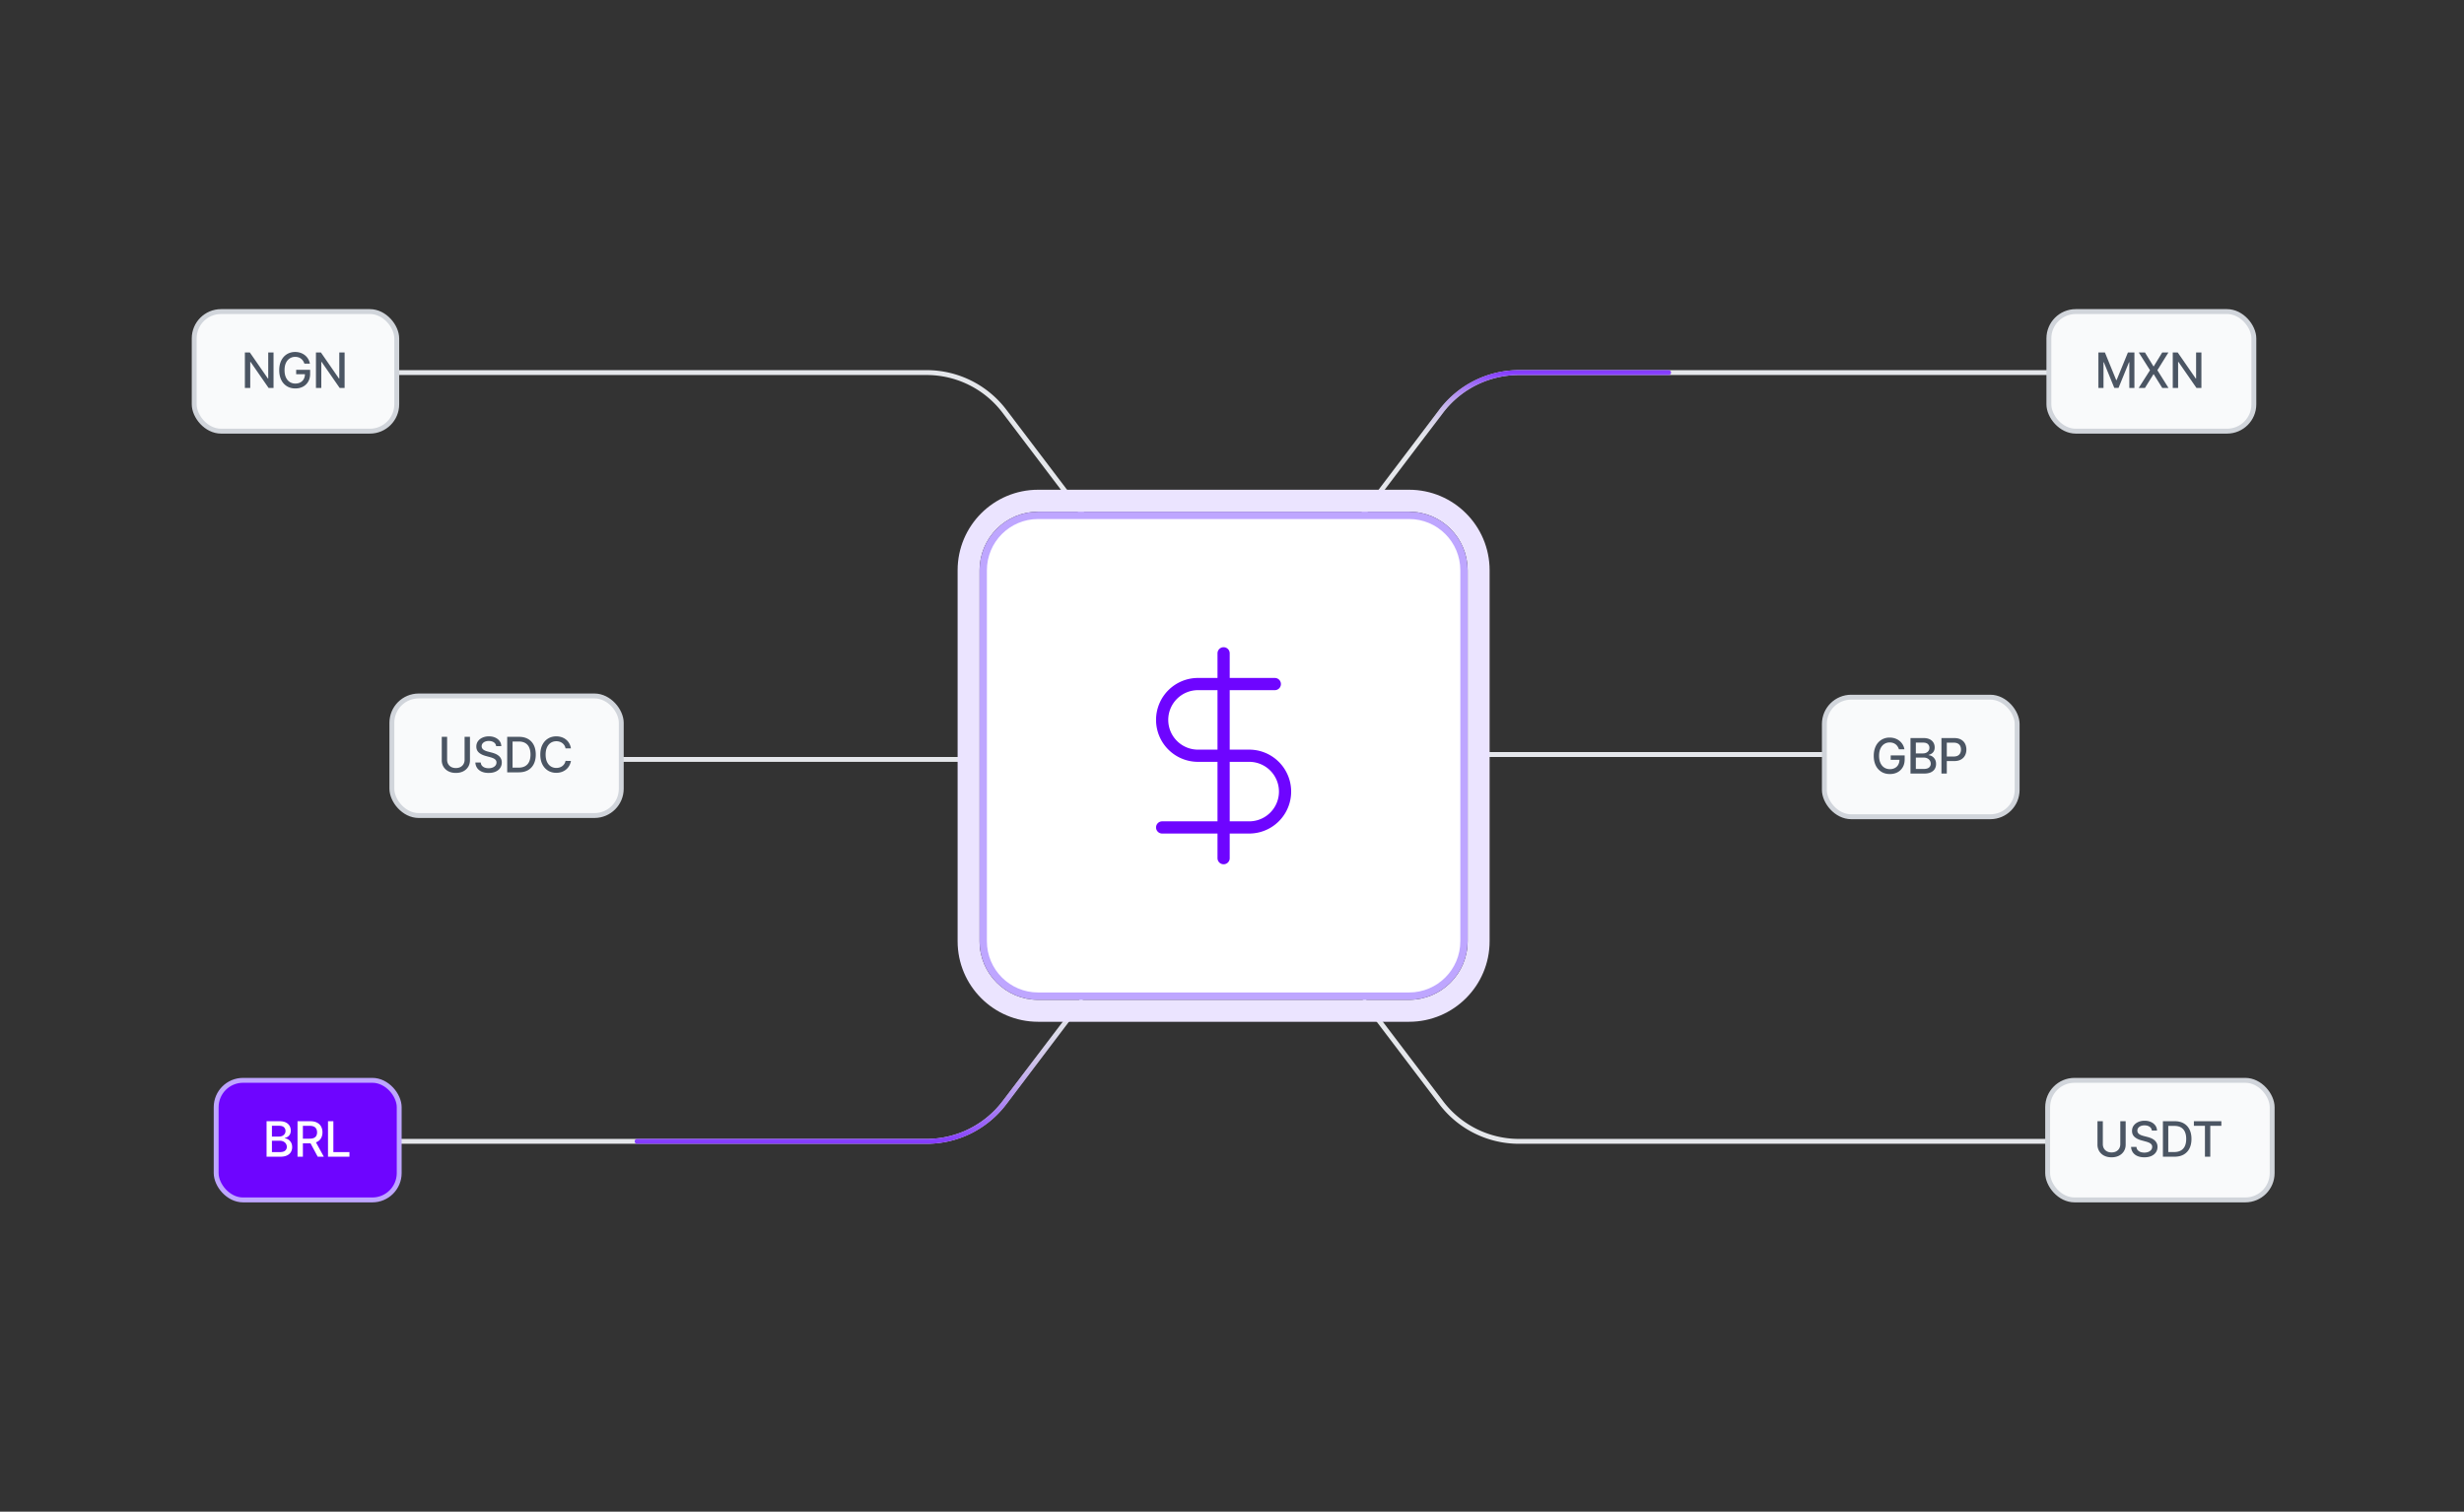 <svg xmlns="http://www.w3.org/2000/svg" width="520" height="319" fill="none"><rect width="100%" height="100%" fill="#333333" stroke="none"/><mask id="a" width="520" height="319" x="0" y="0" maskUnits="userSpaceOnUse" style="mask-type:alpha"><path fill="#D9D9D9" d="M0 0h520v319H0z"/></mask><g mask="url(#a)"><path stroke="#E5E7EB" stroke-width="1.03" d="M386.041 159.225h-72.616m-25.751-50.729 16.478-21.721a20.6 20.6 0 0 1 16.412-8.15h111.828"/><path stroke="url(#b)" stroke-linecap="round" stroke-width="1.03" d="M352.136 78.625h-31.572a20.6 20.6 0 0 0-16.412 8.15l-5.147 6.785"/><path stroke="#E5E7EB" stroke-width="1.03" d="m287.674 210.983 16.478 21.721a20.601 20.601 0 0 0 16.412 8.15h111.828m-302.31-80.598h72.616m25.751 50.727-16.478 21.721a20.601 20.601 0 0 1-16.412 8.15H83.731"/><path stroke="url(#c)" stroke-linecap="round" stroke-width="1.03" d="m228.448 210.983-16.478 21.721a20.597 20.597 0 0 1-16.412 8.149l-61.099.001"/><path stroke="#E5E7EB" stroke-width="1.03" d="m228.449 108.496-16.478-21.721a20.6 20.6 0 0 0-16.412-8.15H83.731"/><path fill="#EBE4FF" fill-rule="evenodd" d="M219.088 103.348h78.281c9.387 0 16.996 7.609 16.996 16.995v78.281c0 9.387-7.609 16.996-16.996 16.996h-78.281c-9.386 0-16.995-7.609-16.995-16.996v-78.281c0-9.386 7.609-16.995 16.995-16.995Zm0 4.635c-6.826 0-12.36 5.534-12.36 12.36v78.281c0 6.827 5.534 12.361 12.36 12.361h78.281c6.827 0 12.361-5.534 12.361-12.361v-78.281c0-6.826-5.534-12.36-12.361-12.36h-78.281Z" clip-rule="evenodd"/><path fill="#fff" stroke="#BEA6FF" stroke-width="1.545" d="M219.089 108.755h78.281c6.4 0 11.588 5.188 11.588 11.588v78.281c0 6.4-5.188 11.588-11.588 11.588h-78.281c-6.4 0-11.588-5.188-11.588-11.588v-78.281c0-6.4 5.188-11.588 11.588-11.588Z"/><path stroke="#6E05FF" stroke-linecap="round" stroke-linejoin="round" stroke-width="2.575" d="M258.228 137.867v43.228m10.807-36.743h-16.21a7.568 7.568 0 0 0-5.35 2.215 7.568 7.568 0 0 0 0 10.699 7.568 7.568 0 0 0 5.35 2.215h10.806a7.565 7.565 0 1 1 0 15.13H245.26"/><rect width="42.746" height="25.235" x="40.985" y="65.751" fill="#F9FAFB" rx="5.665"/><rect width="42.746" height="25.235" x="40.985" y="65.751" stroke="#D1D5DB" stroke-width="1.03" rx="5.665"/><path fill="#4B5563" d="M57.727 74.378v7.491h-1.04l-3.807-5.494h-.07v5.494h-1.13v-7.49h1.047l3.81 5.5h.07v-5.5h1.12Zm6.512 2.367a2.287 2.287 0 0 0-.285-.597 1.823 1.823 0 0 0-.98-.742 2.252 2.252 0 0 0-.685-.099c-.421 0-.802.109-1.14.326-.34.217-.608.535-.806.954-.195.417-.292.928-.292 1.533 0 .607.099 1.12.296 1.54.198.42.468.737.812.955.344.217.735.325 1.174.325.407 0 .762-.083 1.065-.249.304-.166.54-.4.706-.702.168-.305.252-.663.252-1.075l.293.055h-2.144v-.933h2.945v.852c0 .63-.134 1.175-.403 1.639a2.74 2.74 0 0 1-1.104 1.068c-.468.251-1.005.377-1.61.377-.678 0-1.273-.156-1.785-.469a3.174 3.174 0 0 1-1.192-1.327c-.285-.576-.428-1.259-.428-2.049 0-.597.083-1.134.249-1.61a3.5 3.5 0 0 1 .698-1.21 3.05 3.05 0 0 1 1.065-.764c.41-.178.857-.267 1.342-.267.405 0 .782.06 1.13.179.352.12.664.289.937.508a2.877 2.877 0 0 1 1.05 1.782h-1.16Zm8.486-2.367v7.491h-1.04l-3.807-5.494h-.07v5.494h-1.13v-7.49h1.047l3.81 5.5h.07v-5.5h1.12Z"/><rect width="38.626" height="25.235" x="45.621" y="227.979" fill="#6E05FF" rx="5.665"/><rect width="38.626" height="25.235" x="45.621" y="227.979" stroke="#BEA6FF" stroke-width="1.03" rx="5.665"/><path fill="#fff" d="M56.257 244.098v-7.491H59c.532 0 .972.087 1.32.263.349.173.61.408.783.706.173.295.26.628.26.998 0 .313-.057.576-.172.791a1.423 1.423 0 0 1-.461.512c-.19.126-.4.219-.63.278v.073c.25.012.492.092.729.241.239.146.436.355.592.626.156.27.234.6.234.987 0 .383-.09.727-.27 1.032-.178.302-.454.542-.827.72-.373.176-.85.264-1.43.264h-2.871Zm1.13-.97h1.631c.541 0 .93-.104 1.163-.314.234-.21.352-.472.352-.787 0-.236-.06-.453-.18-.651a1.29 1.29 0 0 0-.512-.472 1.642 1.642 0 0 0-.783-.175h-1.671v2.399Zm0-3.281H58.9c.254 0 .482-.048.684-.146a1.19 1.19 0 0 0 .487-.41 1.09 1.09 0 0 0 .182-.629 1.04 1.04 0 0 0-.325-.779c-.217-.21-.55-.314-.999-.314h-1.543v2.278Zm5.403 4.251v-7.491h2.67c.58 0 1.062.1 1.445.3.385.2.673.476.863.83.19.351.285.757.285 1.218 0 .458-.096.862-.288 1.211-.19.346-.478.615-.864.808-.383.193-.864.289-1.445.289h-2.022v-.973h1.92c.366 0 .663-.052.892-.157.232-.105.402-.258.509-.458a1.5 1.5 0 0 0 .16-.72c0-.283-.054-.528-.164-.735a1.062 1.062 0 0 0-.508-.476c-.23-.112-.53-.168-.904-.168H63.92v6.522h-1.13Zm3.698-3.38 1.85 3.38h-1.287l-1.814-3.38h1.25Zm2.735 3.38v-7.491h1.13v6.518h3.394v.973h-4.524Z"/><rect width="48.411" height="25.235" x="82.701" y="146.864" fill="#F9FAFB" rx="5.665"/><rect width="48.411" height="25.235" x="82.701" y="146.864" stroke="#D1D5DB" stroke-width="1.03" rx="5.665"/><path fill="#4B5563" d="M98.046 155.491h1.134v4.927c0 .525-.123.989-.37 1.394a2.586 2.586 0 0 1-1.038.951c-.446.229-.97.344-1.569.344-.597 0-1.12-.115-1.566-.344a2.587 2.587 0 0 1-1.038-.951 2.627 2.627 0 0 1-.37-1.394v-4.927h1.13v4.836c0 .339.075.64.224.903.15.264.364.471.64.622.275.149.602.223.98.223.38 0 .708-.074.984-.223a1.56 1.56 0 0 0 .636-.622 1.79 1.79 0 0 0 .224-.903v-4.836Zm6.657 1.968a1.067 1.067 0 0 0-.483-.804c-.282-.193-.638-.289-1.068-.289a1.98 1.98 0 0 0-.797.146 1.228 1.228 0 0 0-.523.395.933.933 0 0 0-.183.567c0 .178.042.332.124.461.086.129.197.238.333.325.139.086.288.158.447.216.158.056.31.103.457.139l.731.19a5.7 5.7 0 0 1 .736.238c.251.1.484.232.698.395a1.764 1.764 0 0 1 .721 1.474c0 .424-.11.801-.329 1.13-.218.33-.533.589-.948.779-.412.191-.911.286-1.496.286-.561 0-1.046-.089-1.456-.267a2.253 2.253 0 0 1-.962-.757 2.21 2.21 0 0 1-.384-1.171h1.134c.022.271.11.496.264.677.156.178.354.311.596.399.244.085.511.128.801.128.319 0 .603-.05.852-.15.251-.103.449-.244.593-.425.144-.183.215-.396.215-.64a.785.785 0 0 0-.19-.545 1.415 1.415 0 0 0-.508-.351 4.973 4.973 0 0 0-.721-.245l-.885-.241c-.6-.164-1.075-.404-1.426-.721-.349-.317-.523-.736-.523-1.258 0-.432.117-.809.351-1.131a2.31 2.31 0 0 1 .951-.749c.4-.181.851-.271 1.353-.271.507 0 .955.089 1.342.267.391.178.698.423.922.735.224.31.342.666.351 1.068h-1.09Zm4.762 5.523h-2.425v-7.491h2.502c.734 0 1.365.15 1.891.45.527.298.931.726 1.211 1.284.283.556.424 1.223.424 2.001 0 .78-.142 1.451-.428 2.012a3.004 3.004 0 0 1-1.229 1.295c-.536.299-1.185.449-1.946.449Zm-1.294-.987h1.232c.571 0 1.045-.107 1.423-.322.378-.217.661-.53.849-.94.187-.412.281-.915.281-1.507 0-.588-.094-1.086-.281-1.496a1.989 1.989 0 0 0-.831-.933c-.368-.212-.825-.318-1.371-.318h-1.302v5.516Zm12.319-4.068h-1.142a1.737 1.737 0 0 0-.684-1.115 1.903 1.903 0 0 0-.581-.293 2.267 2.267 0 0 0-.677-.099c-.432 0-.818.109-1.159.326-.339.217-.608.535-.805.955-.195.419-.293.931-.293 1.536 0 .61.098 1.124.293 1.543.197.42.467.737.808.951a2.12 2.12 0 0 0 1.152.322c.237 0 .461-.031.673-.095.215-.066.409-.162.582-.289a1.75 1.75 0 0 0 .691-1.101l1.142.004c-.061.368-.18.707-.355 1.017a2.789 2.789 0 0 1-.67.797c-.27.222-.58.394-.929.516a3.43 3.43 0 0 1-1.141.183c-.649 0-1.226-.154-1.734-.461a3.22 3.22 0 0 1-1.199-1.328c-.291-.575-.436-1.262-.436-2.059 0-.8.147-1.486.439-2.059.293-.576.693-1.017 1.2-1.325.507-.309 1.084-.464 1.73-.464.398 0 .768.057 1.112.172.346.112.657.278.933.497.275.217.503.483.684.798.18.312.302.669.366 1.071Z"/><rect width="43.261" height="25.235" x="432.392" y="65.751" fill="#F9FAFB" rx="5.665"/><rect width="43.261" height="25.235" x="432.392" y="65.751" stroke="#D1D5DB" stroke-width="1.03" rx="5.665"/><path fill="#4B5563" d="M442.845 74.378h1.372l2.385 5.823h.088l2.385-5.823h1.371v7.491h-1.075v-5.42h-.07l-2.209 5.41h-.892l-2.21-5.414h-.069v5.424h-1.076v-7.49Zm9.825 0 1.792 2.93h.059l1.792-2.93h1.309l-2.333 3.746 2.348 3.745h-1.317l-1.799-2.89h-.059l-1.799 2.89h-1.317l2.388-3.745-2.374-3.746h1.31Zm11.914 0v7.491h-1.039l-3.808-5.494h-.069v5.494h-1.13v-7.49h1.046l3.811 5.5h.069v-5.5h1.12Z"/><rect width="47.381" height="25.235" x="432.134" y="227.979" fill="#F9FAFB" rx="5.665"/><rect width="47.381" height="25.235" x="432.134" y="227.979" stroke="#D1D5DB" stroke-width="1.03" rx="5.665"/><path fill="#4B5563" d="M447.465 236.607h1.134v4.927c0 .524-.123.988-.369 1.393-.246.403-.593.72-1.039.951-.446.229-.969.344-1.569.344-.598 0-1.119-.115-1.566-.344a2.57 2.57 0 0 1-1.038-.951 2.62 2.62 0 0 1-.37-1.393v-4.927h1.13v4.835c0 .339.075.64.224.904.151.263.364.47.64.621.275.149.602.224.98.224.38 0 .708-.075.984-.224a1.56 1.56 0 0 0 .636-.621c.149-.264.223-.565.223-.904v-4.835Zm6.657 1.967a1.067 1.067 0 0 0-.483-.804c-.282-.193-.638-.289-1.068-.289-.307 0-.573.049-.797.146a1.228 1.228 0 0 0-.523.395.933.933 0 0 0-.183.567c0 .178.041.332.124.461.086.129.197.238.333.326.139.085.288.157.446.215.159.056.311.103.458.139l.731.191c.239.058.484.137.735.237.252.1.484.232.699.395.215.164.388.366.519.607.135.242.202.531.202.867 0 .425-.11.801-.33 1.131-.217.329-.532.589-.947.779-.412.19-.911.285-1.496.285-.561 0-1.046-.089-1.456-.267a2.246 2.246 0 0 1-.962-.757 2.207 2.207 0 0 1-.384-1.171h1.134c.022.271.11.497.264.677.156.178.354.311.596.399.244.085.511.128.801.128.319 0 .603-.05.852-.15a1.44 1.44 0 0 0 .593-.424c.143-.183.215-.397.215-.641a.787.787 0 0 0-.19-.545 1.415 1.415 0 0 0-.508-.351 5.096 5.096 0 0 0-.721-.245l-.885-.241c-.6-.164-1.075-.404-1.426-.721-.349-.317-.524-.736-.524-1.258 0-.432.117-.808.352-1.13.234-.322.551-.572.951-.75.4-.181.851-.271 1.353-.271.507 0 .955.089 1.342.267.391.178.698.423.922.735.224.31.341.666.351 1.068h-1.09Zm4.762 5.524h-2.425v-7.491h2.502c.734 0 1.364.15 1.891.45.527.297.93.725 1.211 1.283.283.556.424 1.223.424 2.001 0 .78-.142 1.451-.428 2.012a3.004 3.004 0 0 1-1.229 1.295c-.536.3-1.185.45-1.946.45Zm-1.294-.988h1.232c.571 0 1.045-.107 1.423-.322.378-.217.661-.53.849-.94.187-.412.281-.914.281-1.507 0-.588-.094-1.086-.281-1.496a1.994 1.994 0 0 0-.831-.933c-.368-.212-.825-.318-1.371-.318h-1.302v5.516Zm5.405-5.53v-.973h5.798v.973h-2.337v6.518h-1.127v-6.518h-2.334Z"/><rect width="40.686" height="25.235" x="385.011" y="147.122" fill="#F9FAFB" rx="5.665"/><rect width="40.686" height="25.235" x="385.011" y="147.122" stroke="#D1D5DB" stroke-width="1.03" rx="5.665"/><path fill="#4B5563" d="M400.747 158.116a2.299 2.299 0 0 0-.285-.596 1.808 1.808 0 0 0-.98-.743 2.252 2.252 0 0 0-.684-.099c-.422 0-.803.109-1.142.326-.339.217-.607.535-.804.954-.195.417-.293.928-.293 1.533 0 .607.099 1.121.296 1.54.198.419.468.738.812.955.344.217.735.325 1.174.325a2.18 2.18 0 0 0 1.065-.249c.305-.165.54-.399.706-.702.168-.305.252-.663.252-1.075l.293.055h-2.144v-.933h2.945v.852c0 .629-.134 1.176-.403 1.639a2.735 2.735 0 0 1-1.104 1.068c-.468.251-1.005.377-1.61.377-.677 0-1.272-.156-1.785-.469a3.173 3.173 0 0 1-1.192-1.327c-.285-.576-.428-1.259-.428-2.049 0-.597.083-1.134.249-1.609.166-.476.398-.879.698-1.211a3.052 3.052 0 0 1 1.065-.764 3.329 3.329 0 0 1 1.342-.267c.405 0 .782.06 1.13.179.352.119.664.289.937.508a2.89 2.89 0 0 1 1.05 1.782h-1.16Zm2.44 5.124v-7.491h2.743c.531 0 .972.088 1.32.264a1.8 1.8 0 0 1 .783.705c.173.296.26.628.26.999 0 .312-.058.576-.172.79a1.415 1.415 0 0 1-.461.512c-.19.127-.4.22-.629.278v.073a1.5 1.5 0 0 1 .728.242c.239.146.436.355.592.625.156.271.234.6.234.988 0 .383-.09.726-.27 1.031-.178.303-.454.543-.827.721-.373.175-.85.263-1.43.263h-2.871Zm1.13-.969h1.631c.541 0 .929-.105 1.163-.315a1.01 1.01 0 0 0 .351-.786c0-.237-.059-.454-.179-.651a1.273 1.273 0 0 0-.512-.472 1.64 1.64 0 0 0-.783-.176h-1.671v2.4Zm0-3.281h1.514c.254 0 .482-.049.684-.146.205-.098.367-.234.487-.41.121-.178.182-.388.182-.629 0-.31-.108-.57-.325-.779-.217-.21-.55-.315-.999-.315h-1.543v2.279Zm5.403 4.25v-7.491h2.67c.583 0 1.066.106 1.449.318.382.213.669.503.859.871.19.366.285.778.285 1.236 0 .461-.096.876-.289 1.244-.19.366-.478.656-.863.87-.383.213-.864.319-1.445.319h-1.836v-.959h1.734c.368 0 .667-.063.896-.19.229-.129.398-.305.505-.527.107-.221.161-.474.161-.757 0-.283-.054-.534-.161-.753a1.148 1.148 0 0 0-.509-.516c-.229-.124-.531-.187-.907-.187h-1.419v6.522h-1.13Z"/></g><defs><linearGradient id="b" x1="325.737" x2="325.737" y1="78.513" y2="93.56" gradientUnits="userSpaceOnUse"><stop stop-color="#843BFF"/><stop offset="1" stop-color="#D1D5DB" stop-opacity="0"/></linearGradient><linearGradient id="c" x1="181.159" x2="181.159" y1="241.078" y2="210.983" gradientUnits="userSpaceOnUse"><stop stop-color="#843BFF"/><stop offset="1" stop-color="#D1D5DB" stop-opacity="0"/></linearGradient></defs></svg>